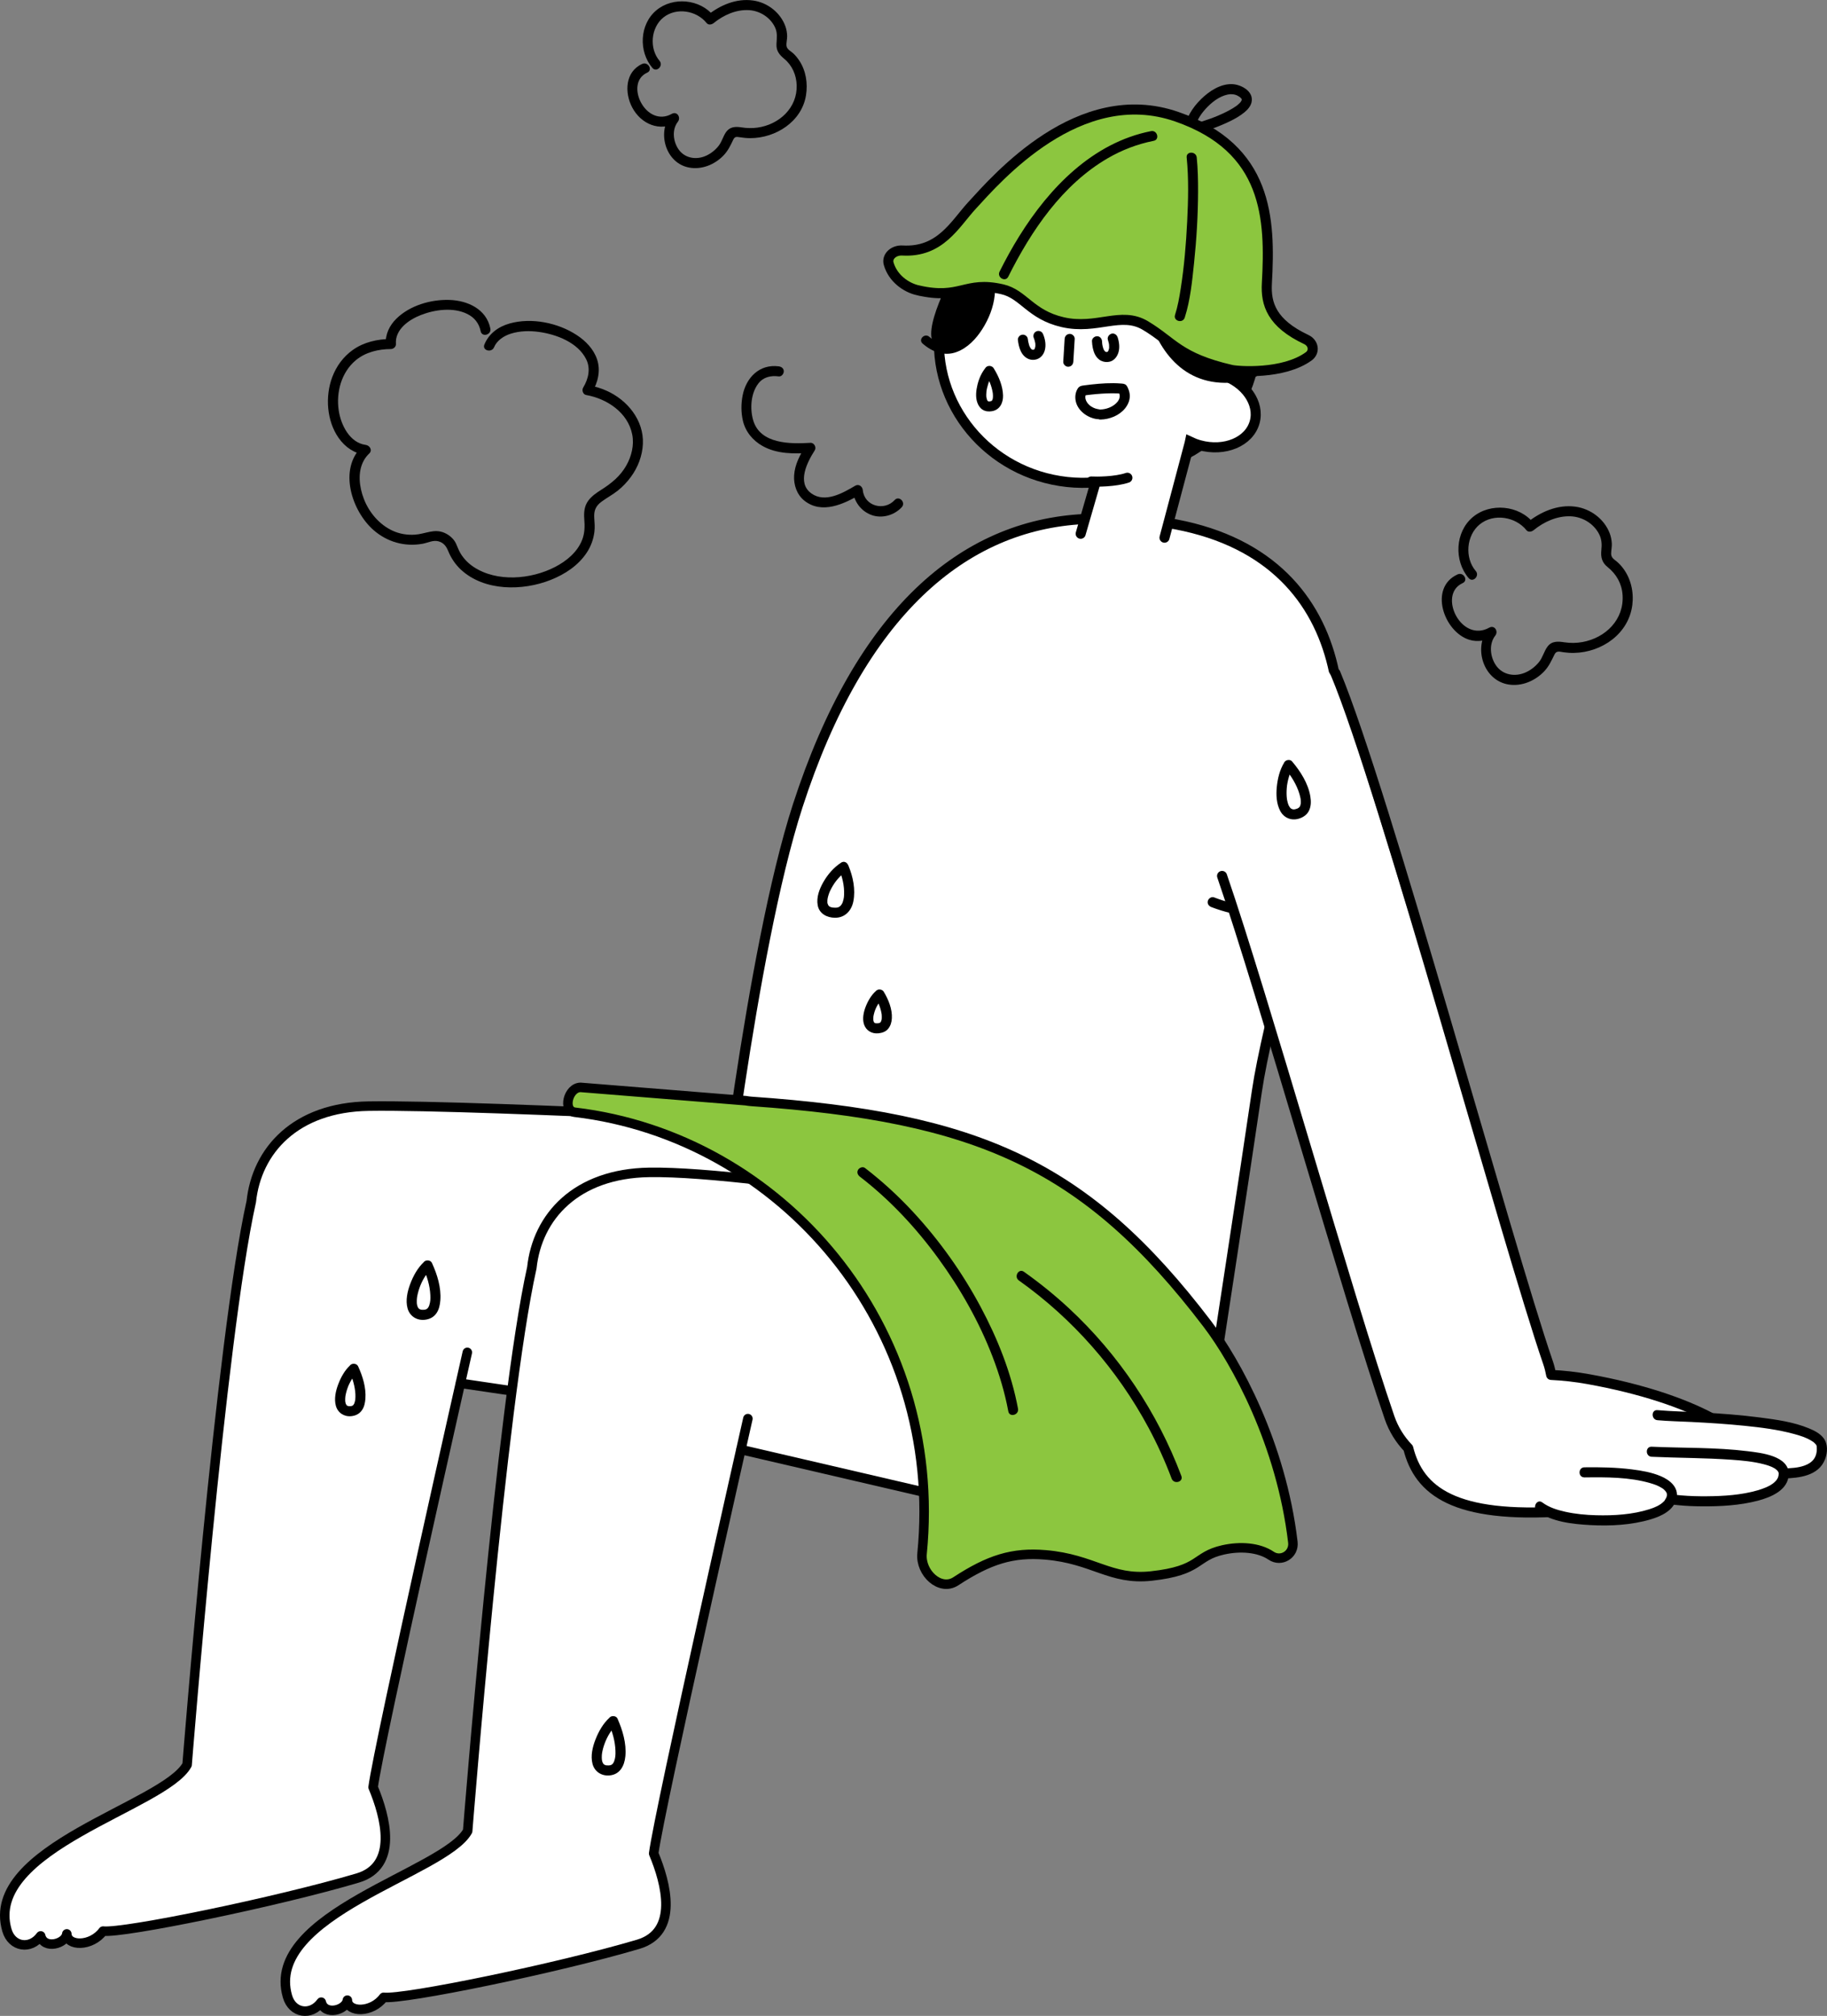 <?xml version="1.0" encoding="UTF-8"?>
<svg id="_レイヤー_2" data-name="レイヤー 2" xmlns="http://www.w3.org/2000/svg" viewBox="0 0 272.325 300.307">
  <rect x="0" y="0" width="272.325" height="300.307" fill="#808080" stroke="none"/>
  <defs>
    <style>
      .cls-1, .cls-2 {
        fill: #8cc63f;
      }

      .cls-1, .cls-2, .cls-3, .cls-4, .cls-5, .cls-6 {
        stroke: #000;
      }

      .cls-1, .cls-3, .cls-4 {
        stroke-miterlimit: 10;
        stroke-width: 1.5px;
      }

      .cls-2, .cls-3, .cls-5, .cls-6 {
        stroke-linecap: round;
      }

      .cls-2, .cls-5 {
        stroke-width: 1.417px;
      }

      .cls-2, .cls-5, .cls-6 {
        stroke-linejoin: round;
      }

      .cls-3, .cls-5, .cls-6 {
        fill: none;
      }

      .cls-7, .cls-4 {
        fill: #fff;
      }

      .cls-6 {
        stroke-width: 1.5px;
      }
    </style>
  </defs>
  <g id="_レイヤー_19" data-name="レイヤー 19">
    <g>
      <path class="cls-4" d="M106.87,187.113s5.001-45.37,12.026-67.048c9.352-28.857,24.716-41.837,42.667-42.741,36.888-1.858,41.665,24.534,36.122,43.648-2.174,7.497-8.876,31.595-10.335,41.563-1.456,9.949-6.497,42.858-6.497,42.858-19.798,7.637-63.437-.493-73.983-18.28Z"/>
      <ellipse cx="167.011" cy="50.701" rx="20.025" ry="20.875" transform="translate(94.993 209.687) rotate(-82.518)"/>
      <path class="cls-7" d="M182.142,55.845c.177-.771.323-1.556.411-2.362,1.24-11.393-7.265-21.663-18.995-22.939-11.73-1.276-22.244,6.925-23.484,18.317-1.24,11.393,7.265,21.663,18.995,22.939,1.434.156,2.849.166,4.232.05l-1.133,4.352c-.842,3.232,1.096,6.534,4.328,7.376,3.232.842,6.534-1.096,7.376-4.328l3.441-13.215c.022-.086.035-.172.053-.257.451.214.929.398,1.436.538,3.726,1.032,7.403-.504,8.214-3.432.781-2.819-1.386-5.894-4.874-7.04Z"/>
      <path class="cls-3" d="M173.576,80.097l3.737-14.06c.022-.086.035-.172.053-.257.451.214.929.398,1.435.538,3.726,1.032,7.403-.504,8.214-3.432.781-2.819-1.386-5.894-4.874-7.04.177-.771.323-1.556.41-2.362,1.24-11.393-7.265-21.663-18.995-22.939s-22.244,6.925-23.484,18.317c-1.24,11.393,7.265,21.663,18.995,22.939,1.434.156,2.849.166,4.232.05l-2.218,7.661"/>
      <g>
        <path d="M185.409,56.761c9.181-1.74-4.559-16.021-6.431-18.609-2.063-2.853-6.56-6.266-7.23-5.663-3.575,3.22-2.565,27.348,13.661,24.272Z"/>
        <path d="M149.872,32.767s-5.371,3.533-7.502,7.321c-1.726,3.069-6.032,11.884-1.689,11.665,10.447-.526,4.446-15.133,10.399-17.316,2.465-.904-1.208-1.67-1.208-1.67Z"/>
        <path d="M173.894,37.865c2.242-5.411-7.086-8.89-13.335-8.792-4.307.068-12.035,3.003-12.141,5.956-.097,2.69,3.506,3.861,9.592,5.203,5.479,1.208,14.075,1.998,15.884-2.367Z"/>
      </g>
      <path d="M153.262,37.023c-1.222-1.079-2.973-2.037-4.408-.749-1.181,1.06-1.519,2.937-1.729,4.427-.244,1.73-.153,3.461-.725,5.132-.569,1.662-1.533,3.305-2.889,4.444-.642.539-1.434.966-2.284,1.014-1.036.058-1.955-.454-2.711-1.121-.682-.601-1.688.397-1.002,1.002,1.403,1.238,3.224,1.947,5.063,1.269,1.66-.612,2.924-1.97,3.855-3.434.954-1.5,1.652-3.248,1.835-5.024.182-1.76.164-3.502.73-5.204.191-.576.497-1.397,1.103-1.66.75-.325,1.648.452,2.161.905.682.602,1.688-.397,1.002-1.002h0Z"/>
      <path class="cls-6" d="M162.657,71.73c.786.049,3.587.048,5.385-.56"/>
      <g>
        <path d="M163.87,60.986c-.458-.067-.776-.168-1.126-.378-.217-.13-.229-.14-.391-.293-.071-.067-.135-.14-.202-.21-.056-.068-.061-.073-.017-.015-.021-.028-.041-.057-.061-.086-.044-.068-.088-.135-.127-.206-.016-.029-.121-.278-.066-.126-.03-.082-.057-.165-.078-.25-.01-.042-.019-.084-.027-.126.011.094.012.097.003.009-.002-.085-.002-.169-.001-.253.008-.088.007-.084-.003.011.008-.042.017-.083.028-.124.01-.037.11-.269.037-.125.041-.081.086-.158.136-.234l-.448.345c.093-.014.186-.027.279-.04.049-.007.099-.014.148-.02-.084.011-.007.001.033-.004.224-.028.447-.055.671-.08.515-.057,1.031-.103,1.549-.136,1.038-.067,2.084-.091,3.12.011l-.647-.371c.118.206.16.294.211.547.024.121.005-.154.006.061 0.0.049.004.097.003.146-.001.048-.004.097-.009.144.009-.081.009-.043-.007.013-.016.057-.03.116-.046.173-.004.012-.05.144-.024.079.025-.064-.031.063-.037.075-.023.043-.046.086-.071.128-.032.053-.065.105-.1.156-.019.028-.069.089-.02.028-.073.09-.154.174-.237.254-.583.562-1.489.893-2.309.911-.964.021-.967,1.521,0,1.5,1.347-.029,2.794-.593,3.654-1.664.429-.533.718-1.176.706-1.872-.005-.325-.071-.649-.192-.951-.086-.215-.183-.472-.35-.64-.217-.217-.512-.221-.796-.244-1.463-.115-2.947-.011-4.402.149-.343.038-.685.081-1.027.127-.445.06-.774.098-1.025.531-.322.555-.396,1.198-.265,1.82.302,1.44,1.735,2.469,3.13,2.674.4.059.806-.099.922-.524.097-.353-.121-.863-.524-.922h0Z"/>
        <path d="M158.691,50.489c-.069,1.132-.137,2.263-.206,3.395-.024.392.362.767.75.75.427-.019.724-.33.75-.75.069-1.132.137-2.263.206-3.395.024-.392-.362-.767-.75-.75-.427.019-.724.33-.75.75h0Z"/>
        <path d="M162.765,50.835c.034.672.139,1.337.437,1.946.193.394.519.769.921.959.411.194.855.246,1.298.135.639-.16,1.063-.701,1.266-1.3.251-.744.143-1.608-.1-2.338-.124-.372-.523-.653-.923-.524-.37.12-.657.524-.524.923.051.152.095.307.129.464.013.059.024.119.034.179.012.069-.006.183-.002-.025-.001.042.009.086.013.127.01.121.013.243.008.364-.002.047.007.146-.014.189-.001.002.034-.209.012-.091-.006.035-.012.07-.019.105-.022.105-.057.203-.089.304-.028.087.089-.19.032-.078-.009.018-.018.037-.027.055-.027.052-.059.101-.091.151-.06.092.136-.159.03-.042-.03.034-.066.062-.097.094-.072.075.092-.084.089-.068-.002.011-.056.037-.066.043-.015.009-.031.017-.045.025-.068.04-.117.013.084-.033-.065.015-.128.036-.193.05.271-.059.122-.011.007-.011-.027-0-.053-.003-.08-.003-.136-.002.227.042.093.013-.061-.013-.119-.028-.177-.048-.131-.044.199.098.074.03-.023-.012-.046-.024-.069-.037-.029-.017-.056-.038-.085-.055-.07-.044.105.086.102.079-.009-.017-.042-.035-.057-.049-.051-.047-.094-.119-.148-.159-.007-.005.125.173.073.093-.012-.018-.024-.034-.036-.052-.027-.04-.052-.082-.076-.124-.023-.041-.044-.083-.065-.126-.026-.054-.06-.165.027.07-.011-.029-.023-.058-.034-.088-.044-.118-.08-.24-.109-.362-.015-.062-.028-.124-.04-.187-.006-.033-.012-.066-.018-.099-.005-.029-.027-.184-.009-.045.019.141-0-.007-.003-.03-.005-.045-.01-.09-.014-.135-.009-.095-.015-.191-.019-.287-.02-.391-.331-.769-.75-.75-.39.017-.771.33-.75.75h0Z"/>
        <path d="M151.717,50.602c.132,1.139.476,2.448,1.659,2.901.35.134.771.134,1.128.026.626-.189,1.052-.714,1.224-1.332.214-.768.075-1.622-.221-2.348-.077-.188-.162-.341-.345-.448-.161-.094-.398-.134-.578-.076-.181.059-.357.171-.448.345-.088.166-.15.395-.076.578.116.284.196.573.254.873.03.153-.016-.153-.006-.049.003.035.008.07.011.105.005.061.008.122.009.184.001.059 0.0.117-.003.176-.001.025-.003.05-.005.076-.002.025-.004.049-.007.074.019-.133.024-.169.015-.109-.022.101-.039.201-.072.3-.003.008-.029.075-.027.076-.004-.003.086-.186.039-.092-.025.05-.049.099-.079.146-.009.015-.039.044-.041.061 0-.001.131-.157.065-.084-.028.031-.058.06-.087.09-.051.053-.095.033.079-.056-.015.008-.029.022-.044.031-.034.021-.201.1-.053.038.14-.059.018-.01-.02.001-.028.008-.056.015-.085.021-.023.005-.046.007-.069.012.288-.06.166-.019.084-.016-.036.002-.142-.021-.171-.006.023-.012.247.041.109.012-.037-.008-.073-.017-.109-.029-.024-.008-.048-.018-.072-.026.262.086.14.062.071.025-.027-.015-.054-.03-.08-.047-.015-.01-.029-.02-.044-.03-.086-.055.163.137.083.064-.052-.047-.104-.093-.151-.145-.025-.028-.117-.145-.021-.021.1.129-.013-.024-.033-.056-.056-.088-.103-.181-.149-.275-.026-.053-.048-.143.03.074-.012-.032-.025-.063-.037-.095-.021-.056-.04-.113-.058-.17-.044-.14-.08-.283-.109-.426-.015-.073-.028-.145-.04-.218-.006-.038-.012-.077-.018-.115-.008-.058-.005-.031.011.08-.004-.033-.008-.066-.012-.098-.024-.205-.068-.378-.22-.53-.13-.13-.344-.228-.53-.22-.194.009-.395.072-.53.22-.126.137-.242.337-.22.53h0Z"/>
      </g>
      <g>
        <path d="M180.56,135.126c1.885.725,3.843,1.188,5.846,1.427.403.048.75-.379.75-.75,0-.445-.346-.701-.75-.75-1.863-.223-3.697-.701-5.448-1.374-.378-.145-.823.161-.922.524-.116.423.144.776.524.922h0Z"/>
        <path class="cls-7" d="M236.72,205.445c-1.87-.336-3.714-.538-5.508-.625-.112-.599-.253-1.198-.458-1.792-6.117-17.748-24.95-82-31.067-99.747-2.25-6.527-9.364-9.994-15.891-7.745l-0.0 0c-6.527,2.249-9.994,9.364-7.744,15.891,6.117,17.748,24.95,82,31.067,99.747.608,1.763,1.579,3.293,2.789,4.557,1.604,6.416,6.92,10.488,23.117,9.412,9.43-.626,28.867-3.368,28.593-7.497-.245-3.692-8.876-9.318-24.897-12.201Z"/>
        <path class="cls-6" d="M182.157,130.488c6.117,17.748,18.844,62.937,24.961,80.685.607,1.763,1.579,3.293,2.789,4.557,1.604,6.416,6.92,10.488,23.117,9.412,9.43-.626,28.867-3.368,28.593-7.497-.245-3.692-8.876-9.318-24.897-12.201-1.869-.336-3.713-.538-5.508-.625-.112-.6-.254-1.199-.458-1.792-6.117-17.748-24.458-85.433-31.706-102.749"/>
        <g>
          <path class="cls-7" d="M247.058,210.816c3.442.311,24.211.473,24.49,4.667.269,4.046-4.323,3.971-5.679,4.017"/>
          <path d="M247.058,211.566c1.674.148,3.362.176,5.04.261,2.645.133,5.289.3,7.924.568,2.481.252,4.987.567,7.398,1.223.894.244,1.714.5,2.48.947.368.215.418.243.691.534.101.107.185.191.214.437-.032-.27.003.258.002.343-.003.196-.017.386-.057.578-.065.317-.181.618-.37.883-.331.465-.84.774-1.368.968-1.012.372-2.081.409-3.145.442-.963.03-.967,1.531,0,1.5,2.305-.073,5.193-.372,6.161-2.85.404-1.034.464-2.339-.269-3.234-.538-.656-1.328-1.054-2.096-1.374-2.307-.961-4.871-1.312-7.332-1.631-2.888-.375-5.796-.588-8.703-.752-2.187-.124-4.389-.149-6.572-.342-.961-.085-.956,1.415,0,1.5h0Z"/>
        </g>
        <g>
          <path class="cls-7" d="M246.196,216.264c8.402.387,19.579-.063,19.673,3.236.143,5.065-15.975,4.365-17.505,3.65"/>
          <path d="M246.196,217.014c3.978.18,7.966.158,11.939.444,1.599.115,3.218.263,4.773.669.52.136,1.043.295,1.512.563.194.111.297.184.419.296.149.136.189.211.247.336.051.108.046.123.032.326-.01.153-.01.214-.1.459 0-.001.005.004-.052.108-.045.083-.094.164-.148.242-.045.064-.015.03-.11.133-.078.084-.159.164-.244.241-.607.55-1.625.934-2.491,1.183-2.437.703-5.032.861-7.556.883-1.274.011-2.55-.024-3.82-.131-.246-.021-.492-.044-.738-.073-.272-.031-.195-.019-.48-.066-.156-.026-.313-.053-.467-.09-.095-.023-.448-.158-.171-.034-.874-.39-1.638.902-.757,1.295.666.297,1.431.352,2.149.425,1.168.12,2.345.166,3.518.174,2.798.021,5.689-.131,8.406-.85,1.914-.507,4.491-1.563,4.56-3.899.082-2.795-4.157-3.22-6.115-3.463-4.737-.59-9.547-.455-14.308-.67-.965-.044-.963,1.456,0,1.5h0Z"/>
        </g>
        <g>
          <path class="cls-7" d="M236.168,219.337c12.462-.176,14.383,2.555,12.354,4.873-2.371,2.709-15.088,3.253-19.016.25"/>
          <path d="M236.168,220.087c3.252-.041,6.701-.059,9.853.864.428.125.831.263,1.2.443.162.079.321.165.474.261.197.124.223.143.307.219.101.091.198.186.285.29-.118-.141.087.146.123.214.081.15-.036-.103.007.02.018.05.035.104.043.156.028.173-.002-.127.003.004.002.061.004.121.003.182-.003.159.007-.008.004.007-.011.054-.019.109-.036.161-.017.054-.034.108-.051.161-.053.163.06-.108-.023.052-.058.111-.121.216-.187.322-.126.201-.02.068-.181.235-.53.549-1.329.893-2.136,1.148-2.533.8-5.289.968-7.93.899-1.553-.041-3.108-.183-4.626-.523-1.202-.269-2.417-.644-3.415-1.39-.773-.578-1.522.723-.757,1.295,2.159,1.615,5.289,1.937,7.89,2.081,2.982.165,6.137.006,9.015-.848,1.596-.473,3.462-1.33,3.871-3.126.373-1.641-1.017-2.747-2.367-3.315-1.356-.571-2.821-.82-4.272-1.004-2.35-.298-4.729-.341-7.096-.311-.964.012-.967,1.512,0,1.5h0Z"/>
        </g>
      </g>
      <path class="cls-7" d="M134.908,167.918s-63.317-3.398-79.96-3.139c-10.882.169-16.691,6.578-17.497,14.244-.004.016-.009.03-.013.046-4.535,20.388-9.549,83.823-9.549,83.823-3.372,6.167-30.414,12.385-26.859,24.645.735,2.535,3.516,2.942,5.034.852.501,2.083,3.729,1.177,3.893-.3.051,1.878,3.653,1.942,5.405-.418,3.033.369,25.987-4.36,37.942-7.902,6.105-1.809,4.156-9.123,2.31-13.525.858-6.566,8.469-40.355,12.992-60.18,20.827,3.756,56.181,8.277,56.181,8.277l10.121-46.423Z"/>
      <path class="cls-5" d="M68.606,206.064l56.181,8.277,10.121-46.423s-63.317-3.398-79.96-3.139c-10.882.169-16.691,6.578-17.497,14.244-.004.016-.009.03-.013.046-4.535,20.388-9.549,83.823-9.549,83.823-3.372,6.167-30.414,12.385-26.859,24.645.735,2.535,3.516,2.942,5.034.852.501,2.083,3.729,1.177,3.893-.3.051,1.878,3.653,1.942,5.405-.418,3.033.369,25.987-4.36,37.942-7.902,6.105-1.809,4.156-9.123,2.31-13.525.858-6.566,14.044-64.783,14.044-64.783"/>
      <path class="cls-7" d="M155.014,180.445s-41.605-6.056-58.248-5.797c-10.882.169-16.691,6.578-17.497,14.244-.004.016-.009.03-.013.046-4.535,20.388-9.549,83.823-9.549,83.823-3.372,6.167-30.414,12.385-26.859,24.645.735,2.535,3.516,2.942,5.034.852.501,2.083,3.729,1.177,3.893-.3.051,1.878,3.653,1.942,5.405-.418,3.033.369,25.987-4.36,37.942-7.902,6.105-1.809,4.156-9.123,2.31-13.525.858-6.566,8.469-40.355,12.992-60.18,20.827,3.756,39.784,9.253,39.784,9.253l4.806-44.742Z"/>
      <path class="cls-5" d="M110.424,215.933l48.708,11.329.81-44.233s-46.533-8.64-63.175-8.381c-10.882.169-16.691,6.578-17.497,14.244-.004.016-.009.03-.013.046-4.535,20.388-9.549,83.823-9.549,83.823-3.372,6.167-30.414,12.385-26.859,24.645.735,2.535,3.516,2.942,5.034.852.501,2.083,3.729,1.177,3.893-.3.051,1.878,3.653,1.942,5.405-.418,3.033.369,25.987-4.36,37.942-7.902,6.105-1.809,4.156-9.123,2.31-13.525.858-6.566,14.044-64.783,14.044-64.783"/>
      <path class="cls-2" d="M85.687,165.692c30.796,3.661,55.111,31.907,51.752,65.747-.284,2.857,2.689,5.653,5.032,4.121,4.941-3.23,8.461-4.349,13.373-3.933,7.134.605,9.661,3.812,15.756,3.149,7.525-.819,6.396-2.92,10.699-3.889,2.553-.575,5.34-.378,7.172.864,1.487,1.008,3.453-.184,3.238-2.012-1.727-14.657-8.464-26.883-12.758-32.521-18.119-23.788-34.317-30.799-67.939-33.142-.283-.02-.569-.056-.848-.108l-24.618-1.983c-1.865,0-2.724,3.484-.858,3.706Z"/>
      <g>
        <path d="M178.168,19.219c-.006-.108-.001-.213.005-.32.007-.125-.031.117.011-.058.017-.069.03-.139.049-.208.034-.126.076-.25.121-.372.016-.043.033-.085.05-.127-.006.013-.042.097-.006.018.035-.077.071-.153.11-.229.318-.629.698-1.151,1.138-1.64.926-1.03,2.071-1.937,3.387-2.207.487-.1,1.038-.043,1.467.197.079.045.157.092.233.142.035.023.169.128.072.048.048.04.095.081.14.126.026.025.148.172.09.094-.061-.083.026.053.041.074.075.102.02-.051.008.016-.016.088.006.098.009-.025-.001.048-.003.107.002.154.001.011.057-.137-.002-.023-.039.075-.055.147.006.02-.049.102-.106.194-.168.288-.018.027.076-.081-.022.025-.048.051-.093.104-.143.155-.1.101-.206.193-.314.285-.026.022-.053.044-.081.065.012-.009.08-.061.011-.009-.059.044-.119.087-.179.129-.149.104-.302.203-.458.298-.315.192-.64.368-.97.533-1.509.756-3.133,1.321-4.775,1.77-.93.254-.535,1.701.399,1.446,1.702-.465,3.387-1.067,4.973-1.842.747-.365,1.47-.781,2.115-1.309.476-.391.935-.904,1.068-1.523.352-1.636-1.619-2.667-2.988-2.681-1.71-.018-3.312,1.049-4.496,2.192-.68.657-1.295,1.417-1.751,2.247-.371.675-.694,1.466-.649,2.252.055.959,1.555.966,1.5,0h0Z"/>
        <path class="cls-1" d="M136.831,43.248c6.428,1.481,6.952-1.449,12.57-.155,3.165.729,4.175,3.788,8.995,4.899,5.114,1.178,8.68-1.675,12.326.499,4.15,2.474,4.973,4.803,12.829,6.614.965.222,7.734.728,11.519-2.02.938-.681.74-1.988-.361-2.506-5.158-2.427-6.048-5.301-5.875-8.366.546-9.672.159-20.11-13.432-24.828-14.55-5.052-26.821,9.202-30.525,13.231-2.564,2.789-4.721,7.028-10.369,6.701-1.287-.074-2.358.88-2.044,1.97.614,2.134,2.525,3.538,4.366,3.962Z"/>
        <path d="M171.564,19.535c-8.674,1.713-15.145,8.423-19.646,15.662-1.061,1.706-2.029,3.468-2.927,5.264-.43.861.863,1.621,1.295.757,3.431-6.862,8.056-13.705,14.823-17.641,2.132-1.24,4.433-2.118,6.853-2.596.946-.187.545-1.632-.399-1.446h0Z"/>
        <path d="M176.881,23.459c.315,3.154.232,6.355.076,9.516-.165,3.35-.443,6.709-.966,10.024-.207,1.315-.437,2.644-.845,3.913-.296.921,1.152,1.315,1.446.399.834-2.595,1.103-5.415,1.387-8.111.372-3.539.588-7.102.601-10.66.006-1.694-.032-3.393-.2-5.08-.095-.951-1.596-.961-1.5,0h0Z"/>
      </g>
      <path d="M128.172,175.287c4.471,3.435,8.377,7.63,11.692,12.18,3.278,4.498,6.069,9.408,8.071,14.607,1.02,2.65,1.838,5.38,2.359,8.174.177.947,1.622.546,1.446-.399-.99-5.299-3.019-10.391-5.553-15.134-2.742-5.132-6.153-9.933-10.111-14.199-2.199-2.37-4.583-4.555-7.147-6.525-.324-.249-.836-.047-1.026.269-.23.384-.05.78.269,1.026h0Z"/>
      <path d="M151.867,190.749c8.024,5.688,14.668,13.262,19.321,21.924,1.318,2.454,2.473,4.991,3.454,7.598.337.895,1.787.507,1.446-.399-3.568-9.479-9.333-18.09-16.759-24.982-2.111-1.959-4.356-3.771-6.705-5.437-.789-.559-1.539.741-.757,1.295h0Z"/>
      <path d="M125.375,128.509c-1.097.711-1.99,1.744-2.638,2.872-.591,1.029-1.076,2.281-.853,3.485.232,1.251,1.383,1.842,2.569,1.852,1.48.012,2.465-1.035,2.743-2.434.351-1.768-.047-3.689-.731-5.33-.156-.373-.497-.641-.922-.524-.353.097-.681.546-.524.922.527,1.263.857,2.591.796,3.938-.015.336-.022.413-.089.705-.03.131-.07.257-.109.385-.01.033-.066.177-.012.047-.034.082-.075.161-.119.238-.029.051-.2.282-.098.161-.066.078-.137.15-.215.217.126-.107-.125.07-.178.098-.103.054.166-.046-.022.007-.084.024-.165.048-.251.064.141-.026.028-.004-.004-.001-.076.005-.152.007-.229.007-.122 0-.244-.005-.365-.017.171.017-.036-.007-.062-.013-.06-.014-.119-.027-.179-.044-.037-.011-.074-.026-.111-.036-.115-.029.096.07-.07-.036-.036-.023-.073-.047-.11-.067-.087-.048.121.127.013.012-.055-.059-.114-.112-.167-.173.144.166-.025-.073-.057-.131.105.188-.014-.071-.034-.146-.055-.204-.008.109-.018-.108-.005-.101-.008-.201-.004-.302.002-.056.047-.373.012-.178.022-.122.045-.243.075-.364.056-.225.132-.444.213-.661.012-.032.07-.171.017-.045.028-.065.057-.129.087-.193.061-.13.126-.259.195-.386.305-.565.621-1.018.986-1.433.405-.461.816-.83,1.221-1.093.807-.523.056-1.822-.757-1.295h0Z"/>
      <path d="M191.427,113.584c-.682,1.101-.994,2.414-1.117,3.69-.112,1.168-.045,2.458.507,3.516.545,1.044,1.651,1.505,2.778,1.166.652-.196,1.232-.581,1.528-1.213.31-.662.305-1.384.191-2.091-.311-1.932-1.476-3.754-2.72-5.22-.262-.309-.79-.27-1.06,0-.306.306-.263.751,0,1.06.93,1.096,1.738,2.393,2.153,3.777.065.216.164.645.178.746.017.131.026.264.028.396.001.075-0.0.15-.004.225-.001.016-.032.242-.005.084-.019.111-.047.219-.083.325-.065.192.074-.117-.027.055-.027.045-.053.09-.082.133.069-.104-.172.154-.057.067-.072.055-.264.153-.267.154.002-.001-.215.071-.295.09-.04.01-.081.016-.121.026-.185.05.152-.001-.031.002-.09.002-.178 0-.268-.005.212.013-.068-.032-.139-.054.206.062-.023-.031-.078-.056-.14-.064.086.081.016.015-.03-.028-.062-.054-.091-.083-.042-.042-.192-.247-.08-.081-.061-.09-.118-.18-.168-.276-.026-.05-.05-.101-.074-.153.067.148.021.051.009.017-.035-.096-.068-.191-.096-.289-.033-.113-.06-.227-.084-.342-.011-.054-.021-.108-.031-.163-.008-.044-.015-.089-.022-.133.009.075.011.085.004.029-.063-.522-.063-1.05-.022-1.573.029-.363.039-.438.104-.788.055-.298.125-.593.21-.884.174-.594.285-.887.611-1.413.51-.823-.787-1.577-1.295-.757h0Z"/>
      <path d="M90.87,255.864c-.973.875-1.641,2.069-2.114,3.275-.434,1.106-.744,2.424-.443,3.603.298,1.166,1.329,1.838,2.517,1.743,1.579-.127,2.252-1.436,2.385-2.873.176-1.898-.414-3.885-1.178-5.599-.165-.37-.704-.457-1.026-.269-.381.223-.435.655-.269,1.026.561,1.257.951,2.662.995,4.04.02.614-0,1.046-.205,1.592-.078.21.068-.116-.035.075-.021.039-.041.078-.064.117-.033.055-.067.111-.107.161.093-.12.004-.01-.024.015-.038.034-.073.071-.112.104.12-.1.016-.013-.022.006-.046.023-.088.051-.135.072.155-.07-.02 0-.059.008-.018.004-.229.039-.071.019-.06.008-.12.011-.181.013-.111.005-.221.001-.332-.007-.12-.009.171.044-.011-.004-.046-.012-.093-.024-.139-.035-.044-.01-.088-.028-.13-.044.18.07.032.008-.01-.016-.04-.023-.168-.127-.015.002-.032-.027-.061-.056-.093-.083-.031-.027-.057-.061-.085-.091.122.13.038.059.012.011-.02-.037-.138-.255-.095-.161.051.114-.016-.048-.02-.06-.016-.053-.033-.106-.047-.159-.014-.056-.024-.112-.036-.168-.042-.185.009.114-.003-.006-.01-.103-.017-.206-.02-.31-.002-.109 0-.218.006-.327.003-.056.008-.112.012-.169.004-.046.009-.092.014-.137-.011.072-.012.08-.004.025.076-.522.22-1.035.402-1.529.368-.999.984-2.065,1.798-2.797.719-.647-.344-1.704-1.06-1.06h0Z"/>
      <path d="M63.208,187.98c-.958.889-1.614,2.092-2.068,3.304-.416,1.109-.712,2.437-.393,3.609.315,1.16,1.345,1.829,2.535,1.715.739-.071,1.353-.372,1.782-.992.383-.554.519-1.247.57-1.907.147-1.899-.468-3.88-1.259-5.581-.171-.367-.7-.46-1.026-.269-.377.22-.44.657-.269,1.026.58,1.248.998,2.647,1.063,4.022.029.617.013,1.042-.177,1.595-.073.212.066-.117-.031.076-.02.04-.04.079-.062.118-.032.056-.066.111-.104.163.088-.121.008-.01-.022.017-.037.035-.072.072-.11.106.114-.102.02-.013-.02.008-.045.024-.088.051-.134.074.15-.073-.018.001-.057.012-.017.005-.229.048-.071.024-.059.009-.12.013-.18.016-.111.007-.221.003-.332-.002-.121-.005.173.042-.011-.001-.046-.011-.093-.023-.139-.033-.045-.009-.088-.028-.13-.042.18.063.031.015-.011-.013-.042-.028-.086-.053-.128-.082.153.104.049.044.018.005-.025-.031-.058-.061-.086-.09-.115-.116.062.102.01.012-.043-.075-.087-.148-.127-.224-.05-.096.054.174.005.006-.015-.053-.035-.105-.049-.159-.015-.055-.027-.111-.039-.167-.002-.007-.032-.197-.015-.076.017.123-.006-.077-.006-.082-.003-.052-.007-.105-.009-.157-.009-.246.005-.493.035-.738.016-.135-.031.179.008-.048.01-.06.02-.12.032-.179.023-.122.05-.244.079-.364.067-.275.148-.547.242-.815.358-1.02.947-2.083,1.75-2.828.709-.658-.353-1.716-1.06-1.06h0Z"/>
      <path d="M52.201,203.375c-.836.776-1.406,1.826-1.803,2.884-.364.97-.616,2.131-.337,3.155.282,1.038,1.211,1.653,2.279,1.551.673-.064,1.232-.338,1.621-.904.339-.492.459-1.105.504-1.691.127-1.649-.409-3.369-1.095-4.846-.171-.367-.7-.46-1.026-.269-.377.22-.44.657-.269,1.026.485,1.042.846,2.3.898,3.4.013.266.007.531-.017.797-.012.135.035-.172-.005.043-.01.055-.02.11-.031.165-.025.115-.065.224-.094.337-.046.179.076-.114-.016.04-.019.032-.034.068-.053.101-.028.048-.059.094-.089.14.093-.142.036-.041-.002-.007-.032.029-.064.06-.095.091.117-.117.057-.036.005-.009-.039.02-.077.042-.115.063.162-.09.028-.016-.024-0-.033.01-.219.042-.032.016-.051.007-.103.011-.155.014-.096.006-.19.001-.285-.002-.108-.003.177.051.019.003-.038-.011-.081-.02-.119-.028-.039-.008-.074-.026-.112-.036.192.054.068.034.016-0-.036-.024-.073-.049-.11-.071.167.1.074.068.037.021-.02-.026-.05-.055-.074-.077-.096-.086.032.099.025.032-.005-.049-.084-.147-.109-.193-.046-.085.048.181.015.03-.01-.046-.03-.091-.042-.136-.012-.045-.06-.306-.045-.195.018.132-.003-.041-.004-.057-.003-.045-.006-.09-.008-.135-.008-.212.006-.423.03-.633.014-.122-.036.183.003-.013.01-.051.017-.103.027-.154.02-.105.043-.209.068-.313.057-.237.127-.47.208-.699.041-.118.086-.233.132-.349.082-.209-.063.131.031-.072.029-.062.056-.124.085-.186.116-.244.243-.483.383-.714.068-.112.139-.223.214-.331.024-.035.049-.071.074-.106.025-.035.05-.069.075-.103-.054.068-.054.069-.002.003.152-.184.308-.36.483-.522.709-.658-.353-1.716-1.06-1.06h0Z"/>
      <path d="M146.954,54.73c-.618.735-1.022,1.636-1.25,2.565-.208.849-.329,1.851-.023,2.693.155.427.406.812.8,1.054.42.258.909.292,1.384.212,1.167-.195,1.675-1.249,1.644-2.345-.04-1.418-.641-2.844-1.383-4.03-.215-.344-.67-.479-1.028-.269-.343.2-.485.682-.269,1.028.573.915.949,1.75,1.137,2.829.004.024.033.246.012.065.005.043.01.086.014.129.01.113.016.226.017.34 0.0.094-.02.196-.013.289.008.109.038-.178.001-.011-.011.051-.02.102-.033.152-.013.048-.032.095-.044.143-.029.12.008-.026.021-.047-.021.035-.052.083-.067.122-.05.131.087-.077.025-.025-.025.021-.056.055-.076.081-.086.109.108-.051.031-.02-.03.012-.07.04-.097.059-.112.078.136-.021.005-.003-.087.012-.187.04-.272.063-.099.027.191-.003.038-.008-.036-.001-.073.002-.109.003-.011 0-.103-.001-.104-.005-.004-.045.206.055.064.006-.029-.01-.062-.016-.091-.024-.158-.039.038-.013.045.022-.001-.006-.084-.048-.093-.052-.114-.049.099.109.053.045-.025-.035-.089-.1-.125-.125-.067-.045.099.165.041.051-.014-.027-.034-.052-.049-.079-.016-.027-.028-.057-.044-.084-.073-.117.05.161.014.035-.041-.144-.075-.287-.11-.432-.025-.102.016.201.006.041-.002-.039-.007-.078-.01-.117-.007-.097-.009-.195-.009-.292.001-.173.015-.343.032-.515.005-.049.029-.177-.003.014.007-.045.014-.089.021-.134.018-.108.04-.216.064-.324.047-.209.103-.415.169-.619.034-.106.071-.211.111-.315.02-.052.041-.103.061-.154-.045.113-.025.057.011-.022.087-.193.184-.382.293-.563.052-.086.106-.17.164-.252.019-.026.039-.052.057-.079.075-.111-.105.127.029-.033.261-.31.304-.758,0-1.062-.268-.268-.8-.312-1.062,0h0Z"/>
      <path d="M130.572,147.617c-.717.636-1.213,1.502-1.553,2.388-.302.787-.502,1.757-.236,2.583.303.939,1.17,1.44,2.14,1.342.549-.056,1.089-.224,1.454-.665.374-.451.527-.995.559-1.573.074-1.359-.502-2.784-1.192-3.925-.21-.347-.674-.476-1.028-.269-.347.203-.48.679-.269,1.028.287.474.501.919.649,1.332.087.241.162.487.222.737.026.108.049.217.069.327.012.064.022.128.032.192-.02-.132-.003-.016.003.05.02.215.015.426.004.641-.002.047-.03.135.007-.039-.011.051-.018.102-.029.153-.015.065-.131.349-.03.146-.034.068-.078.134-.11.202-.062.134.118-.107.008-.011-.027.024-.053.052-.078.078-.087.09.014.03.03-.021-.008.025-.097.055-.117.07-.093.067.023-.011.05-.019-.064.018-.125.041-.191.055-.015.003-.188.032-.062.013.126-.018-.045.003-.059.004-.081.006-.162.003-.244.004-.163.004-.011.032.023.01-.016.01-.104-.019-.122-.024-.026-.006-.051-.015-.077-.021-.183-.043.095.067.005.005-.023-.015-.053-.033-.079-.044-.094-.041.006-.071.051.046-.012-.033-.096-.094-.125-.12-.098-.087.092.159.033.042-.016-.031-.038-.06-.055-.09-.011-.021-.02-.044-.032-.064-.059-.1.055.192.009.009-.016-.062-.033-.124-.048-.186-.048-.196.003.163-.006-.041-.008-.178-.005-.35.009-.527.002-.029.004-.066.011-.093-.057.216-.008.064.002.012.016-.08.031-.16.049-.24.044-.19.1-.378.165-.562.015-.041.029-.082.045-.123.015-.04.11-.262.023-.065.043-.097.086-.194.133-.289.094-.19.197-.375.31-.554.056-.088.114-.175.174-.259.03-.042.061-.082.091-.124-.12.165-.016.023.008-.006.134-.161.279-.312.436-.452.304-.269.275-.787,0-1.062-.302-.302-.758-.27-1.062,0h0Z"/>
      <path d="M116.078,54.575c-2.865-.379-4.873,1.671-5.389,4.353-.236,1.228-.239,2.51.041,3.731.376,1.639,1.472,2.96,2.928,3.779,2.172,1.22,4.721,1.178,7.133,1.03l-.647-1.128c-.878,1.367-1.677,2.836-1.776,4.491-.084,1.397.407,2.855,1.52,3.745,2.594,2.076,5.89.52,8.346-.923l-1.128-.647c.162,1.678,1.201,3.137,2.808,3.719,1.564.566,3.395.035,4.502-1.174.65-.711-.407-1.774-1.06-1.06-1.559,1.703-4.518.922-4.751-1.484-.053-.548-.601-.957-1.128-.647-1.839,1.08-4.484,2.622-6.544,1.139-2.208-1.589-.59-4.693.506-6.402.297-.463-.087-1.163-.647-1.128-2.961.181-7.475.205-8.521-3.348-.506-1.718-.367-4.015.755-5.478.754-.983,1.873-1.224,3.053-1.068.405.054.746-.383.75-.75.005-.449-.35-.697-.75-.75h0Z"/>
      <path d="M73.644,51.729c.412-1.001,1.427-1.685,2.501-2.024,1.339-.422,2.795-.448,4.178-.259,2.615.358,5.818,1.575,7.058,4.085.674,1.363.34,2.893-.457,4.213-.232.384-.031,1.016.448,1.101,3.108.555,6.217,2.605,6.864,5.88.311,1.574-.1,3.239-.878,4.616-.894,1.584-2.213,2.655-3.725,3.614-.714.453-1.433.938-1.942,1.625-.594.802-.679,1.747-.604,2.713.087,1.12.087,2.152-.345,3.208-.73,1.789-2.319,3.086-3.994,3.954-3.589,1.862-8.675,2.31-12.17-.01-.79-.524-1.464-1.219-1.95-2.033-.277-.465-.434-.959-.664-1.445-.343-.725-1.003-1.281-1.731-1.595-1.523-.657-2.845.174-4.373.276-1.144.077-2.297-.105-3.342-.587-1.981-.914-3.505-2.719-4.283-4.738-.683-1.773-.965-3.963-.021-5.7.22-.404.49-.749.824-1.066.523-.496.067-1.202-.53-1.28-2.322-.304-3.683-2.869-4.023-5.147-.401-2.691.399-5.663,2.531-7.45,1.464-1.226,3.378-1.671,5.25-1.683.381-.003.782-.342.75-.75-.17-2.124,1.866-3.594,3.708-4.314,2.092-.817,4.81-1.192,6.904-.173,1.081.526,1.778,1.4,2.017,2.58.191.945,1.637.545,1.446-.399-.585-2.888-3.371-4.167-6.081-4.259-2.766-.095-5.89.811-7.907,2.772-1.021.993-1.701,2.344-1.585,3.793l.75-.75c-1.995.013-4.04.463-5.686,1.638-1.421,1.015-2.445,2.418-3.059,4.046-1.079,2.862-.83,6.522.954,9.061.976,1.388,2.338,2.313,4.032,2.534l-.53-1.28c-3.573,3.391-1.555,9.607,1.683,12.455,2.03,1.785,4.653,2.534,7.318,2.055.766-.138,1.56-.573,2.341-.375.789.2,1.19.731,1.479,1.441.434,1.065,1.08,2.034,1.929,2.814,3.493,3.207,9.18,3.164,13.365,1.5,2.113-.84,4.101-2.141,5.371-4.067.611-.928.997-1.985,1.134-3.086.086-.69.03-1.357-.02-2.049-.079-1.087.201-1.797,1.083-2.45.787-.583,1.656-1.035,2.424-1.647.75-.598,1.403-1.292,1.969-2.065,1.038-1.417,1.692-3.135,1.771-4.895.159-3.53-2.321-6.554-5.439-7.929-.842-.371-1.71-.641-2.616-.803l.448,1.101c.897-1.485,1.348-3.272.777-4.962-.52-1.538-1.682-2.733-3.016-3.611-2.799-1.841-6.745-2.648-10.003-1.737-1.687.471-3.099,1.494-3.777,3.139-.367.891,1.083,1.28,1.446.399h0Z"/>
      <path d="M98.309,9.06c-1.558-1.822-1.309-4.953.579-6.461,1.929-1.541,4.935-1.039,6.437.833.272.339.774.231,1.06,0,1.478-1.194,3.345-2.039,5.277-1.92,1.622.1,3.192,1.101,3.874,2.595.377.826.247,1.572.203,2.442-.053,1.029.423,1.605,1.175,2.227,1.163.962,1.785,2.404,1.836,3.901.115,3.4-2.617,5.884-5.848,6.334-.795.111-1.607.088-2.397-.039-.912-.146-1.752-.086-2.31.743-.428.635-.595,1.393-1.078,2.008-.493.627-1.141,1.143-1.867,1.475-1.445.659-3.167.401-4.106-.947-.811-1.164-1.019-2.934-.106-4.109.495-.636-.11-1.624-.909-1.178-1.846,1.033-3.671.034-4.596-1.707-.82-1.541-.84-3.626.942-4.437.877-.399.116-1.692-.757-1.295-2.553,1.161-2.651,4.285-1.48,6.489,1.315,2.476,4.104,3.669,6.648,2.245l-.909-1.178c-2.075,2.668-.758,7.25,2.755,7.884,1.855.335,3.726-.416,5.037-1.731.709-.711,1.094-1.51,1.514-2.401.241-.51.48-.467,1.007-.385.513.08,1.028.133,1.548.132,3.789-.008,7.657-2.448,8.298-6.37.29-1.77.002-3.675-1.003-5.186-.246-.37-.53-.725-.851-1.034-.355-.342-.987-.621-1.048-1.147-.056-.478.104-.972.095-1.453-.009-.494-.095-.998-.261-1.463-.73-2.046-2.659-3.544-4.796-3.849-2.553-.364-4.998.717-6.949,2.294h1.06c-2.022-2.521-6.087-2.904-8.558-.833-2.512,2.106-2.658,6.149-.579,8.582.628.735,1.684-.33,1.06-1.06h0Z"/>
      <path d="M219.97,85.062c-1.683-1.964-1.414-5.336.617-6.966,2.073-1.663,5.324-1.131,6.94.889.271.339.775.231,1.06,0,1.549-1.254,3.501-2.153,5.527-2.071,1.75.071,3.419,1.065,4.232,2.632.405.78.437,1.566.344,2.421-.111,1.022.095,1.841.92,2.497,1.309,1.042,2.118,2.447,2.242,4.136.268,3.669-2.501,6.411-5.971,7.044-.877.16-1.802.172-2.683.039-.98-.148-1.9-.225-2.551.666-.514.704-.689,1.584-1.25,2.276-.522.643-1.187,1.172-1.939,1.519-1.573.726-3.457.453-4.476-1.026-.872-1.264-1.089-3.169-.099-4.437.496-.636-.111-1.625-.909-1.178-1.992,1.117-3.974.042-4.973-1.839-.885-1.666-.907-3.928,1.024-4.804.877-.398.116-1.691-.757-1.295-4.354,1.976-2.053,8.569,1.737,9.74,1.268.392,2.589.131,3.726-.507l-.909-1.178c-2.241,2.874-.726,7.751,3.044,8.35,1.967.312,3.952-.54,5.303-1.961.724-.761,1.087-1.607,1.545-2.527.299-.601.792-.392,1.356-.314.518.072,1.038.109,1.562.097,4.155-.097,8.132-2.853,8.674-7.146.24-1.897-.205-3.913-1.366-5.45-.274-.362-.575-.7-.923-.993-.444-.375-.878-.579-.867-1.224.008-.5.127-.987.1-1.49-.028-.521-.131-1.041-.318-1.528-.822-2.134-2.862-3.654-5.112-3.956-2.677-.358-5.248.791-7.291,2.445h1.06c-2.138-2.672-6.444-3.078-9.061-.889-2.658,2.224-2.822,6.514-.617,9.086.629.734,1.686-.331,1.06-1.06h0Z"/>
    </g>
  </g>
</svg>